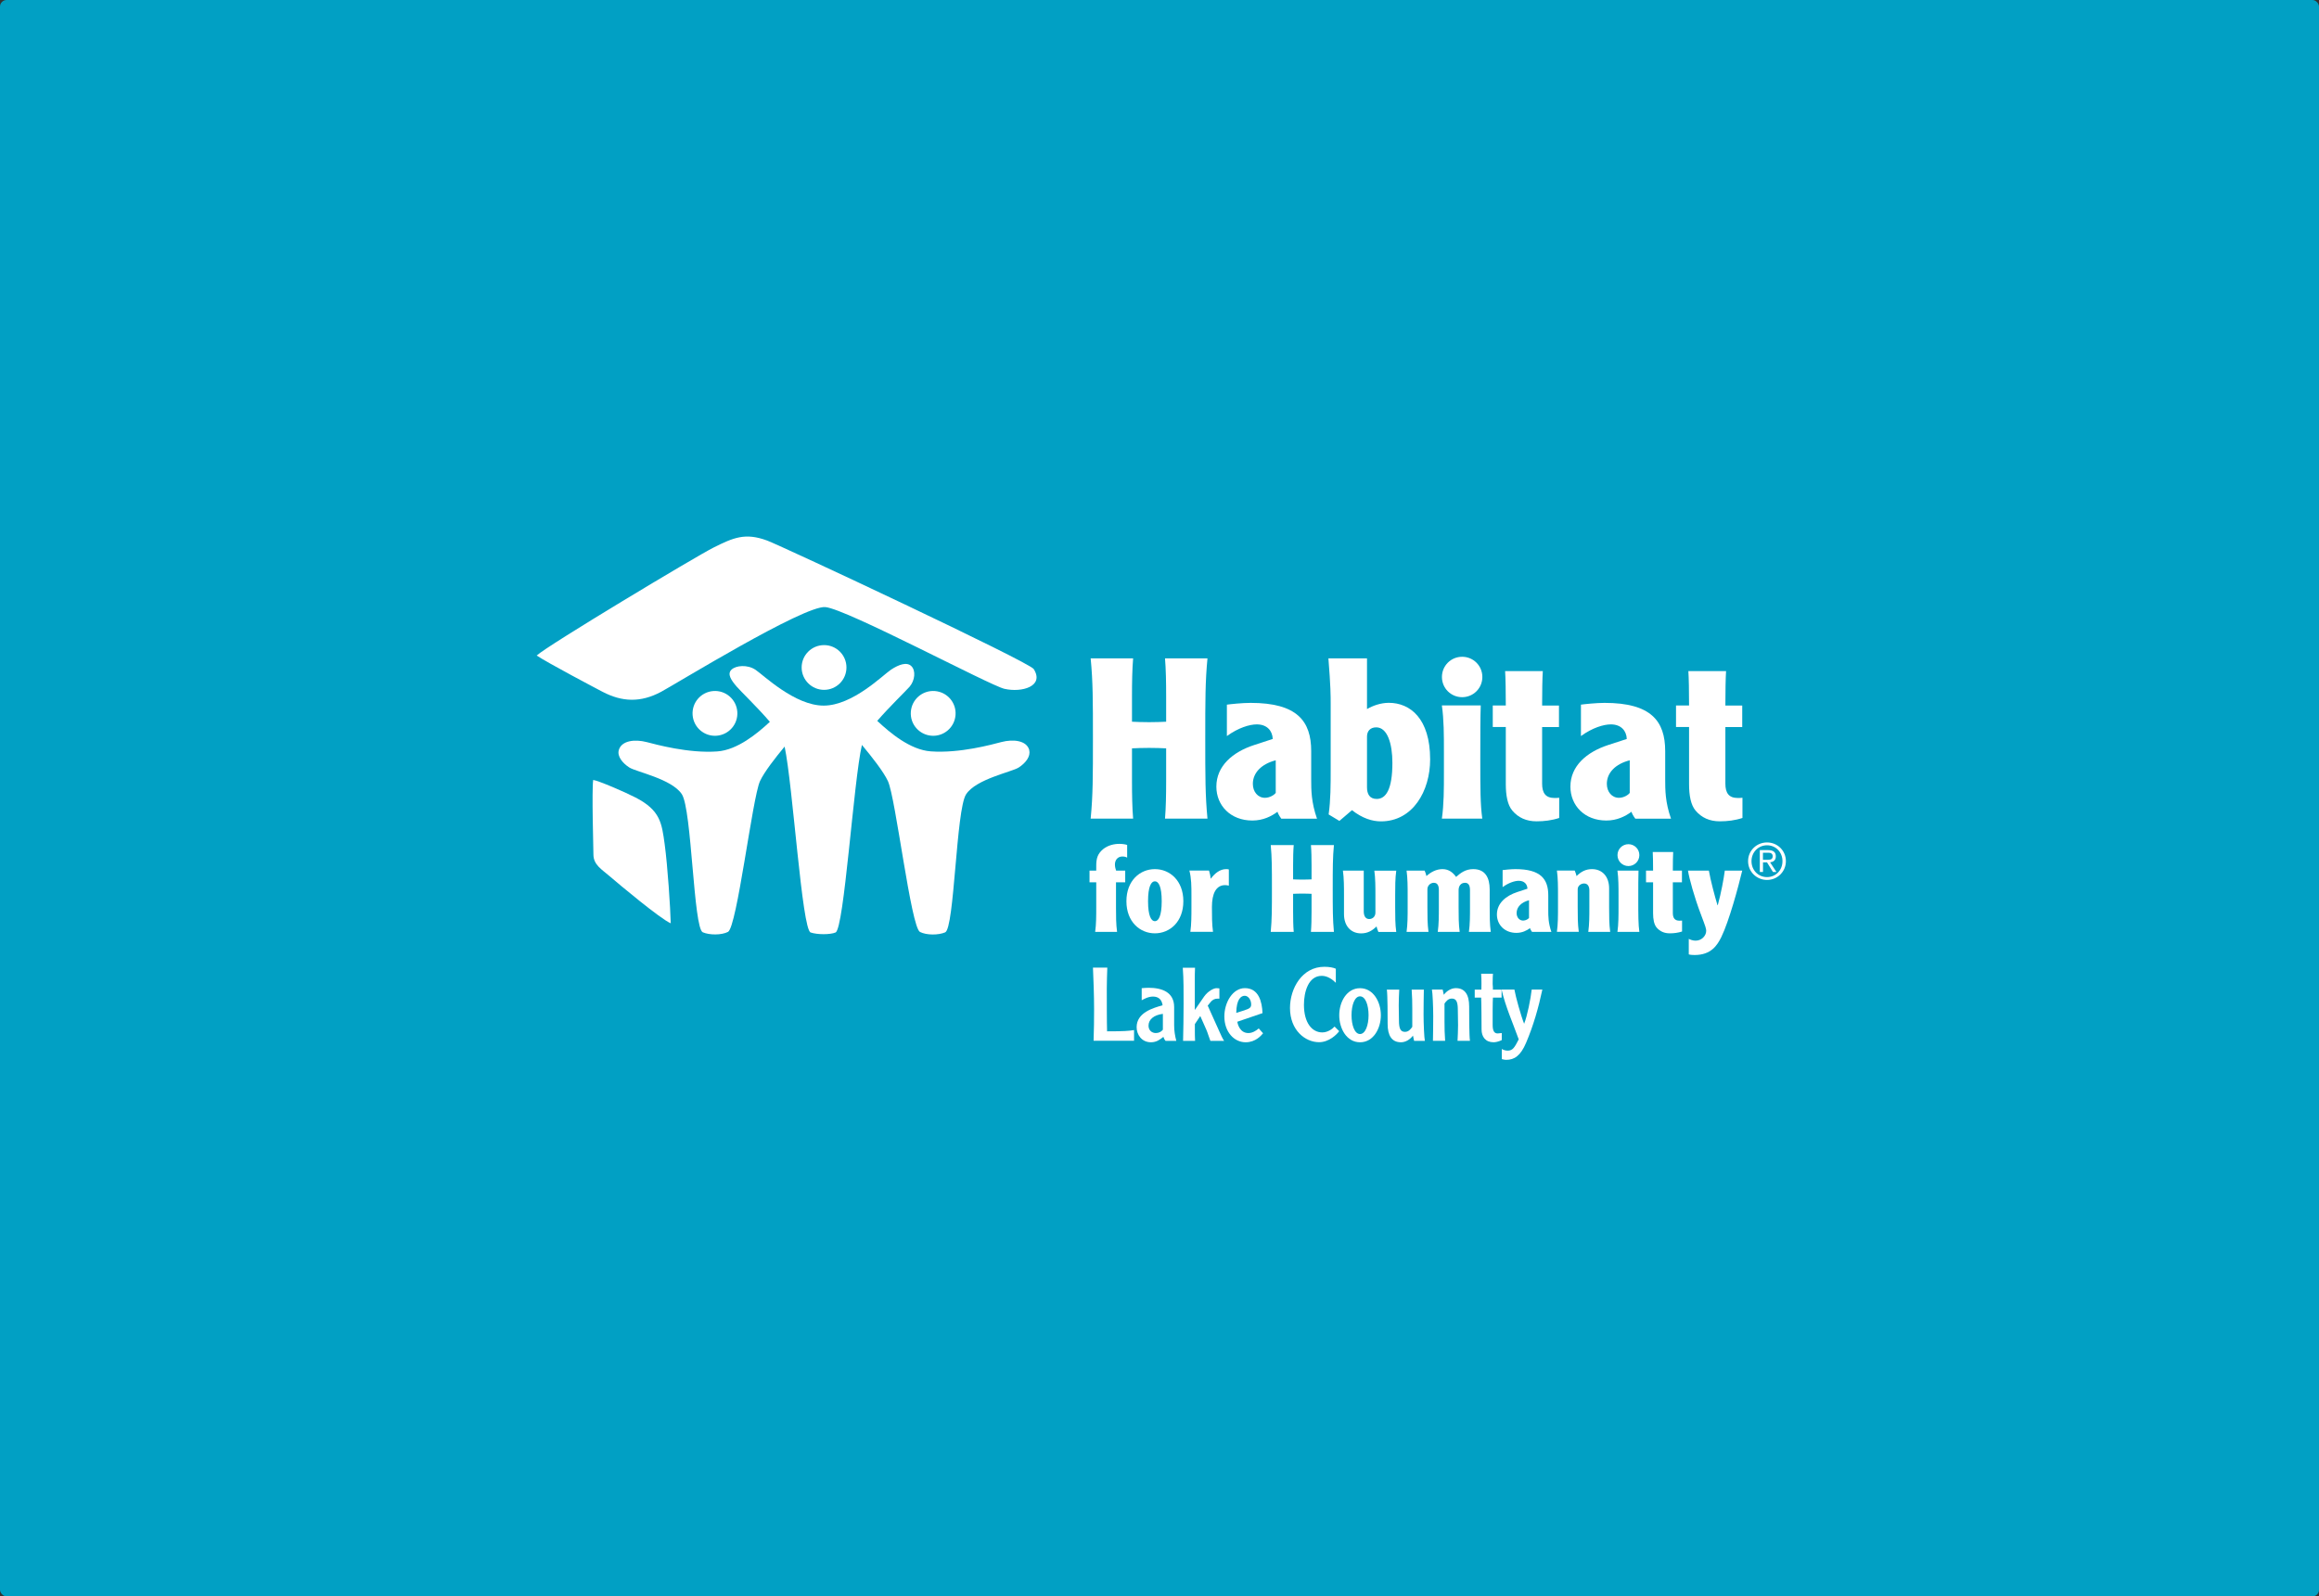 <svg width="350" height="241" viewBox="0 0 350 241" fill="none" xmlns="http://www.w3.org/2000/svg">
<rect x="0" y="0" width="350" height="241" fill="#333333" stroke="none"/>
<rect width="350" height="241" rx="1" fill="#01A0C4"/>
<path d="M104.533 107.94C104.396 106.076 105.796 104.46 107.661 104.322C109.526 104.185 111.142 105.586 111.279 107.451C111.417 109.315 110.016 110.931 108.151 111.069C106.286 111.206 104.671 109.805 104.533 107.94Z" fill="white"/>
<path d="M144.216 107.94C144.353 106.076 142.953 104.46 141.088 104.322C139.223 104.185 137.607 105.586 137.47 107.451C137.332 109.315 138.733 110.931 140.598 111.069C142.463 111.206 144.078 109.805 144.216 107.94Z" fill="white"/>
<path d="M155.349 113.241C154.954 111.772 152.926 111.557 151.147 112.021C149.738 112.39 144.841 113.748 140.484 113.43C137.357 113.207 134.306 110.603 132.399 108.825C134.289 106.651 136.721 104.314 137.288 103.661C138.096 102.715 138.233 101.238 137.554 100.567C136.876 99.897 135.673 100.301 134.461 101.109C133.25 101.916 128.679 106.522 124.314 106.522C119.949 106.522 115.232 101.916 114.02 101.109C112.809 100.301 111.064 100.439 110.386 101.109C109.715 101.779 110.386 102.724 111.193 103.661C111.76 104.331 114.295 106.754 116.194 108.971C114.287 110.741 111.305 113.215 108.263 113.439C103.916 113.756 99.01 112.39 97.6 112.029C95.813 111.565 93.794 111.789 93.39 113.25C93.141 114.169 93.923 115.174 94.963 115.853C96.002 116.532 101.39 117.58 102.91 119.9C104.423 122.22 104.655 140.143 106.072 140.745C107.103 141.183 108.899 141.183 109.87 140.685C111.236 139.989 113.548 120.433 114.708 117.915C115.352 116.532 116.976 114.452 118.419 112.708C119.665 118.551 121.031 140.315 122.346 140.77C123.343 141.114 125.319 141.114 126.109 140.77C127.407 140.212 128.825 117.872 130.088 112.459C131.583 114.255 133.336 116.472 134.014 117.924C135.183 120.433 137.486 139.997 138.852 140.693C139.831 141.192 141.618 141.192 142.65 140.753C144.059 140.152 144.291 122.228 145.811 119.909C147.332 117.589 152.72 116.54 153.759 115.862C154.808 115.183 155.581 114.169 155.332 113.258" fill="white"/>
<path d="M120.99 100.766C120.99 98.901 122.502 97.388 124.376 97.388C126.249 97.388 127.753 98.901 127.753 100.766C127.753 102.631 126.241 104.143 124.376 104.143C122.511 104.143 120.99 102.631 120.99 100.766Z" fill="white"/>
<path d="M156.019 101.006C157.66 103.609 154.223 104.589 151.594 103.987C149.394 103.489 127.811 91.949 124.571 91.649C121.349 91.357 101.931 103.291 99.791 104.434C96.647 106.118 93.871 105.955 90.967 104.451C90.013 103.953 82.615 100.052 81 98.961C82.624 97.448 105.067 83.976 107.679 82.67C110.686 81.166 112.473 80.376 115.781 81.604C118.076 82.464 155.34 99.923 156.019 101.006Z" fill="white"/>
<path d="M89.522 117.743C90.364 117.864 94.334 119.574 95.906 120.39C99.686 122.332 99.876 124.274 100.314 127.418C100.769 130.769 101.173 137.024 101.233 139.387C99.652 138.708 93.466 133.527 91.988 132.256C90.845 131.268 89.565 130.554 89.565 129.016C89.565 128.432 89.298 119.187 89.53 117.743" fill="white"/>
<path d="M266.694 127.178C268.25 127.178 269.539 128.398 269.539 130.005C269.539 131.612 268.241 132.841 266.694 132.841C265.147 132.841 263.833 131.621 263.833 130.005C263.833 128.389 265.139 127.178 266.694 127.178ZM266.694 132.411C268.009 132.411 269.023 131.372 269.023 130.005C269.023 128.639 268.009 127.607 266.694 127.607C265.379 127.607 264.348 128.656 264.348 130.005C264.348 131.354 265.354 132.411 266.694 132.411ZM266.076 131.638H265.603V128.338H266.866C267.64 128.338 268.018 128.647 268.018 129.275C268.018 129.902 267.631 130.117 267.158 130.186L268.112 131.638H267.588L266.694 130.194H266.084V131.638H266.076ZM266.076 129.799H266.858C267.373 129.799 267.545 129.618 267.545 129.24C267.545 128.914 267.304 128.733 266.961 128.733H266.076V129.799Z" fill="white"/>
<path d="M171.019 99.39C170.882 101.049 170.848 102.982 170.848 105.053V108.953C171.595 108.988 172.334 109.022 173.425 109.022C174.516 109.022 175.255 108.988 176.003 108.953V105.053C176.003 102.982 175.968 101.057 175.831 99.39H182.241C181.906 102.879 181.906 105.731 181.906 111.488C181.906 117.245 181.906 120.098 182.241 123.586H175.831C175.968 121.928 176.003 119.994 176.003 117.924V112.975C175.255 112.94 174.516 112.906 173.425 112.906C172.334 112.906 171.595 112.94 170.848 112.975V117.924C170.848 119.986 170.882 121.928 171.019 123.586H164.61C164.953 120.098 164.953 117.245 164.953 111.488C164.953 105.731 164.953 102.879 164.61 99.39H171.019Z" fill="white"/>
<path d="M185.188 106.376C185.661 106.307 187.491 106.11 188.746 106.11C195.766 106.11 197.896 108.851 197.896 113.396V117.632C197.896 119.256 197.896 121.086 198.773 123.595H193.385C192.982 123.054 192.844 122.684 192.81 122.547C191.899 123.225 190.645 123.87 189.012 123.87C185.721 123.87 183.582 121.601 183.582 118.749C183.582 115.63 186.056 113.525 189.278 112.476L192.088 111.557C192.054 110.371 191.272 109.357 189.682 109.357C188.6 109.357 186.898 109.864 185.171 111.119V106.376H185.188ZM192.543 114.779C190.413 115.321 189.089 116.644 189.089 118.336C189.089 119.522 189.837 120.441 190.919 120.441C191.633 120.441 192.337 120.003 192.543 119.694V114.779Z" fill="white"/>
<path d="M206.318 99.39V107.046C207.169 106.539 208.389 106.101 209.609 106.101C212.831 106.101 215.847 108.472 215.847 114.641C215.847 119.419 213.235 123.998 208.423 123.998C207.135 123.998 205.639 123.56 204.05 122.306L202.151 123.93L200.527 122.95C200.836 120.785 200.836 118.474 200.836 116.033V106.307C200.836 105.053 200.836 103.661 200.493 99.39H206.327H206.318ZM206.318 118.852C206.318 119.831 206.688 120.613 207.779 120.613C209.171 120.613 210.15 119.187 210.15 115.157C210.15 112.279 209.403 109.804 207.71 109.804C206.799 109.804 206.318 110.38 206.318 111.196V118.86V118.852Z" fill="white"/>
<path d="M220.677 99.15C222.369 99.15 223.727 100.507 223.727 102.2C223.727 103.893 222.369 105.25 220.677 105.25C218.984 105.25 217.627 103.893 217.627 102.2C217.627 100.507 218.984 99.15 220.677 99.15ZM223.486 106.505C223.418 108.266 223.418 110.844 223.418 114.504C223.418 119.118 223.418 121.421 223.718 123.586H217.618C217.927 121.421 217.927 119.109 217.927 116.669V113.413C217.927 110.973 217.927 108.67 217.618 106.496H223.478L223.486 106.505Z" fill="white"/>
<path d="M232.851 101.324C232.782 102.372 232.748 104.374 232.748 106.513H235.291V109.761H232.748V118.302C232.748 119.694 233.255 120.467 234.613 120.467C234.819 120.467 235.016 120.467 235.326 120.433V123.483C234.209 123.853 233.057 123.99 231.906 123.99C230.385 123.99 229.156 123.449 228.246 122.366C227.533 121.515 227.266 120.098 227.266 118.362V109.753H225.299V106.505H227.266C227.266 104.365 227.232 102.363 227.163 101.315H232.86L232.851 101.324Z" fill="white"/>
<path d="M238.616 106.376C239.088 106.307 240.918 106.11 242.173 106.11C249.193 106.11 251.323 108.851 251.323 113.396V117.632C251.323 119.256 251.323 121.086 252.2 123.595H246.813C246.409 123.054 246.271 122.684 246.237 122.547C245.317 123.225 244.063 123.87 242.439 123.87C239.148 123.87 237.017 121.601 237.017 118.749C237.017 115.63 239.492 113.525 242.705 112.476L245.524 111.557C245.489 110.371 244.707 109.357 243.118 109.357C242.035 109.357 240.334 109.864 238.607 111.119V106.376H238.616ZM245.971 114.779C243.831 115.321 242.516 116.644 242.516 118.336C242.516 119.522 243.264 120.441 244.347 120.441C245.06 120.441 245.773 120.003 245.971 119.694V114.779Z" fill="white"/>
<path d="M260.51 101.324C260.441 102.372 260.406 104.374 260.406 106.513H262.95V109.761H260.406V118.302C260.406 119.694 260.913 120.467 262.271 120.467C262.477 120.467 262.675 120.467 262.984 120.433V123.483C261.867 123.853 260.716 123.99 259.564 123.99C258.035 123.99 256.815 123.449 255.904 122.366C255.191 121.515 254.925 120.098 254.925 118.362V109.753H252.957V106.505H254.925C254.925 104.365 254.89 102.363 254.821 101.315H260.518L260.51 101.324Z" fill="white"/>
<path d="M170.127 129.481C170.049 129.429 169.817 129.3 169.414 129.3C168.64 129.3 168.271 129.885 168.271 130.512C168.271 130.873 168.382 131.242 168.451 131.431H169.826V133.193H168.434V136.939C168.434 138.262 168.434 139.508 168.597 140.685H165.289C165.453 139.508 165.453 138.262 165.453 136.939V133.193H164.439V131.431H165.453V130.718C165.453 129.635 165.633 128.905 166.501 128.183C167.231 127.599 168.151 127.393 168.958 127.393C169.396 127.393 169.878 127.47 170.118 127.556V129.481H170.127Z" fill="white"/>
<path d="M178.599 136.053C178.599 139.172 176.546 140.9 174.303 140.9C172.06 140.9 170.007 139.172 170.007 136.053C170.007 132.935 172.06 131.207 174.303 131.207C176.546 131.207 178.599 132.935 178.599 136.053ZM173.272 136.053C173.272 138.279 173.753 139.069 174.303 139.069C174.853 139.069 175.334 138.279 175.334 136.053C175.334 133.828 174.861 133.046 174.303 133.046C173.744 133.046 173.272 133.837 173.272 136.053Z" fill="white"/>
<path d="M182.475 131.431C182.587 131.757 182.716 132.367 182.733 132.66C183.377 131.8 184.15 131.207 185.061 131.207C185.267 131.207 185.371 131.225 185.465 131.259V133.699C185.259 133.648 185.01 133.622 184.915 133.622C183.523 133.622 182.913 134.911 182.913 136.93C182.913 138.253 182.913 139.499 183.076 140.676H179.657C179.82 139.499 179.82 138.253 179.82 136.93V135.168C179.82 133.845 179.82 132.599 179.511 131.422H182.466L182.475 131.431Z" fill="white"/>
<path d="M195.259 127.573C195.182 128.475 195.165 129.515 195.165 130.64V132.754C195.568 132.771 195.972 132.788 196.557 132.788C197.141 132.788 197.553 132.771 197.949 132.754V130.64C197.949 129.523 197.931 128.475 197.854 127.573H201.325C201.145 129.463 201.145 131.001 201.145 134.129C201.145 137.256 201.145 138.794 201.325 140.684H197.854C197.931 139.782 197.949 138.743 197.949 137.617V134.936C197.545 134.919 197.141 134.902 196.557 134.902C195.972 134.902 195.568 134.919 195.165 134.936V137.617C195.165 138.734 195.182 139.782 195.259 140.684H191.788C191.968 138.794 191.968 137.248 191.968 134.129C191.968 131.01 191.968 129.463 191.788 127.573H195.259Z" fill="white"/>
<path d="M208.035 140.685C207.906 140.41 207.812 140.1 207.76 139.86C207.081 140.521 206.385 140.908 205.432 140.908C203.868 140.908 202.845 139.774 202.845 138.004V135.177C202.845 133.854 202.845 132.608 202.682 131.431H205.827V137.583C205.827 138.313 206.119 138.743 206.652 138.743C207.116 138.743 207.588 138.416 207.588 137.772V135.185C207.588 133.862 207.588 132.616 207.425 131.439H210.733C210.57 132.616 210.57 133.862 210.57 135.185V136.947C210.57 138.27 210.57 139.516 210.733 140.693H208.052L208.035 140.685Z" fill="white"/>
<path d="M215.014 131.431C215.142 131.706 215.237 132.015 215.288 132.256C215.967 131.637 216.792 131.207 217.712 131.207C218.708 131.207 219.327 131.775 219.765 132.385C220.427 131.8 221.166 131.207 222.351 131.207C224.147 131.207 224.834 132.471 224.834 134.292V136.938C224.834 138.262 224.834 139.508 224.998 140.685H221.698C221.862 139.508 221.862 138.262 221.862 136.938V134.387C221.862 133.742 221.681 133.27 221.114 133.27C220.487 133.27 220.143 133.742 220.143 134.387V136.938C220.143 138.262 220.143 139.508 220.306 140.685H216.998C217.162 139.508 217.162 138.262 217.162 136.938V134.352C217.162 133.742 216.981 133.27 216.405 133.27C215.89 133.27 215.435 133.691 215.435 134.241V136.938C215.435 138.262 215.435 139.508 215.598 140.685H212.29C212.453 139.508 212.453 138.262 212.453 136.938V135.177C212.453 133.854 212.453 132.608 212.29 131.431H215.005H215.014Z" fill="white"/>
<path d="M226.785 131.354C227.042 131.319 228.03 131.207 228.718 131.207C232.516 131.207 233.676 132.694 233.676 135.16V137.454C233.676 138.339 233.676 139.327 234.148 140.685H231.227C231.012 140.393 230.935 140.186 230.917 140.118C230.419 140.487 229.74 140.831 228.864 140.831C227.085 140.831 225.925 139.602 225.925 138.055C225.925 136.371 227.266 135.229 229.01 134.662L230.531 134.163C230.514 133.519 230.093 132.969 229.225 132.969C228.64 132.969 227.721 133.244 226.785 133.923V131.354ZM230.771 135.907C229.62 136.2 228.898 136.921 228.898 137.841C228.898 138.485 229.302 138.975 229.895 138.975C230.282 138.975 230.668 138.734 230.771 138.571V135.907Z" fill="white"/>
<path d="M237.67 131.431C237.799 131.706 237.885 132.015 237.945 132.256C238.624 131.594 239.32 131.207 240.273 131.207C241.837 131.207 242.86 132.342 242.86 134.112V136.938C242.86 138.262 242.86 139.508 243.023 140.685H239.715C239.878 139.508 239.878 138.262 239.878 136.938V134.404C239.878 133.837 239.637 133.373 239.088 133.373C238.632 133.373 238.117 133.699 238.117 134.249V136.93C238.117 138.253 238.117 139.499 238.28 140.676H234.98C235.144 139.499 235.144 138.253 235.144 136.93V135.168C235.144 133.845 235.144 132.599 234.98 131.422H237.661L237.67 131.431Z" fill="white"/>
<path d="M245.774 127.444C246.693 127.444 247.423 128.183 247.423 129.094C247.423 130.004 246.685 130.743 245.774 130.743C244.863 130.743 244.124 130.013 244.124 129.094C244.124 128.174 244.863 127.444 245.774 127.444ZM247.295 131.431C247.26 132.384 247.26 133.776 247.26 135.761C247.26 138.262 247.26 139.507 247.423 140.685H244.115C244.279 139.507 244.279 138.262 244.279 136.938V135.177C244.279 133.854 244.279 132.608 244.115 131.431H247.295Z" fill="white"/>
<path d="M252.528 128.621C252.494 129.188 252.476 130.271 252.476 131.431H253.851V133.192H252.476V137.815C252.476 138.571 252.751 138.992 253.482 138.992C253.593 138.992 253.705 138.992 253.868 138.975V140.625C253.258 140.822 252.64 140.9 252.012 140.9C251.187 140.9 250.526 140.607 250.028 140.023C249.641 139.559 249.495 138.794 249.495 137.858V133.192H248.429V131.431H249.495C249.495 130.271 249.478 129.188 249.443 128.621H252.528Z" fill="white"/>
<path d="M257.915 131.431C258.156 132.866 258.852 135.469 259.221 136.663H259.255C259.771 134.79 260.158 132.677 260.321 131.431H262.95C262.349 133.948 260.965 139.052 259.797 141.458C259.187 142.687 258.276 144.173 255.758 144.173C255.501 144.173 255.114 144.156 254.882 144.078V141.733C255.045 141.827 255.449 142.008 255.913 142.008C256.867 142.008 257.511 141.217 257.511 140.538C257.511 140.195 257.442 139.971 256.704 138.021C255.715 135.417 254.959 132.659 254.762 131.431H257.941H257.915Z" fill="white"/>
<path d="M167.122 146.08C167.087 146.931 167.045 148.461 167.045 149.217C167.045 150.102 167.045 154.587 167.087 155.695C169.734 155.695 170.292 155.635 171.16 155.506V157.113H165.051C165.111 155.523 165.128 153.908 165.128 152.318C165.128 150.231 165.034 147.859 164.957 146.072H167.122V146.08Z" fill="white"/>
<path d="M175.913 157.132C175.759 156.96 175.647 156.728 175.587 156.53C175.08 156.934 174.547 157.347 173.713 157.347C172.287 157.347 171.548 156.169 171.548 155.069C171.548 152.852 174.057 152.165 175.467 151.761C175.355 150.944 174.891 150.446 174.014 150.446C173.284 150.446 172.639 150.832 172.313 151.004V149.182C172.639 149.148 173.069 149.122 173.361 149.122C175.338 149.122 177.211 149.758 177.211 152.036V154.777C177.211 155.585 177.331 156.367 177.538 157.14H175.913V157.132ZM175.51 153.058C174.135 153.23 173.344 153.909 173.344 154.837C173.344 155.568 173.868 155.954 174.444 155.954C174.891 155.954 175.277 155.757 175.51 155.447V153.067V153.058Z" fill="white"/>
<path d="M180.362 146.081C180.328 146.682 180.328 147.473 180.328 148.048V152.43H180.362L181.737 150.437C182.356 149.569 183.224 149.182 183.576 149.182C183.765 149.182 183.902 149.2 184.04 149.217V150.763H183.731C183.404 150.763 183.035 150.875 182.708 151.288L182.278 151.812L183.963 155.558C184.332 156.383 184.487 156.735 184.753 157.139H182.682C182.433 156.52 182.278 155.919 182.064 155.438L181.153 153.384L180.337 154.604V155.73C180.337 155.996 180.337 156.563 180.371 157.139H178.558C178.601 155.472 178.635 153.41 178.635 151.571C178.635 149.732 178.653 147.919 178.515 146.098H180.371L180.362 146.081Z" fill="white"/>
<path d="M186.748 154.253C186.808 154.7 187.178 155.955 188.415 155.955C189.034 155.955 189.61 155.585 189.979 155.258L190.633 155.989C190.366 156.298 189.532 157.347 188.003 157.347C186.258 157.347 184.789 155.783 184.789 153.445C184.789 151.314 186.061 149.174 187.882 149.174C189.988 149.174 190.478 151.245 190.547 152.947L186.757 154.244L186.748 154.253ZM187.925 152.474C188.622 152.259 188.836 152.07 188.836 151.64C188.836 150.91 188.372 150.326 187.865 150.326C187.307 150.326 186.611 150.833 186.585 152.912L187.934 152.483L187.925 152.474Z" fill="white"/>
<path d="M201.612 148.366C201.131 147.885 200.374 147.318 199.489 147.318C197.462 147.318 196.8 149.749 196.8 151.683C196.8 154.389 198.003 155.858 199.567 155.858C200.4 155.858 201.096 155.334 201.423 154.973L202.119 155.669C201.766 156.168 200.589 157.336 199.086 157.336C196.98 157.336 194.695 155.515 194.695 152.172C194.695 149.217 196.517 145.952 199.876 145.952C200.649 145.952 201.234 146.072 201.612 146.244V148.366Z" fill="white"/>
<path d="M205.264 157.347C203.236 157.347 202.127 155.258 202.127 153.265C202.127 151.271 203.244 149.182 205.264 149.182C207.283 149.182 208.409 151.271 208.409 153.265C208.409 155.258 207.292 157.347 205.264 157.347ZM205.264 150.411C204.447 150.411 203.983 151.743 203.983 153.256C203.983 154.768 204.447 156.101 205.264 156.101C206.08 156.101 206.553 154.768 206.553 153.256C206.553 151.743 206.089 150.411 205.264 150.411Z" fill="white"/>
<path d="M213.427 157.132L213.255 156.341C212.808 156.943 212.13 157.347 211.442 157.347C210.05 157.347 209.431 156.324 209.431 154.579C209.431 153.479 209.431 150.136 209.311 149.397H211.184C211.15 149.646 211.107 151.451 211.107 151.752C211.107 152.096 211.141 153.574 211.141 154.072C211.141 155.31 211.39 155.774 212.052 155.774C212.594 155.774 212.903 155.37 213.152 155.018V152.353C213.152 151.365 213.135 150.377 213.058 149.397H214.897C214.88 150.171 214.854 151.889 214.854 153.127C214.854 154.519 214.948 156.668 215.051 157.132H213.427Z" fill="white"/>
<path d="M217.74 149.389L217.911 150.179C218.358 149.578 219.037 149.174 219.725 149.174C221.117 149.174 221.736 150.197 221.736 151.941C221.736 153.041 221.736 156.384 221.856 157.123H219.983C220.017 156.874 220.06 155.069 220.06 154.769C220.06 154.425 220.026 152.947 220.026 152.448C220.026 151.211 219.776 150.747 219.115 150.747C218.573 150.747 218.264 151.151 218.015 151.503V154.167C218.015 155.155 218.032 156.144 218.109 157.123H216.27C216.287 156.35 216.313 154.631 216.313 153.394C216.313 152.001 216.218 149.853 216.115 149.389H217.74Z" fill="white"/>
<path d="M226.622 150.6H225.325C225.308 150.91 225.282 151.494 225.282 152.568V154.733C225.282 155.678 225.557 156.013 226.038 156.013C226.15 156.013 226.502 155.979 226.657 155.953V157.019C226.15 157.268 225.694 157.345 225.42 157.345C224.199 157.345 223.607 156.512 223.607 155.412C223.607 154.656 223.589 151.262 223.546 150.6H222.576V149.397H223.581C223.581 149.2 223.624 147.988 223.546 147H225.325C225.308 147.344 225.282 147.636 225.282 148.547C225.282 148.719 225.342 149.088 225.316 149.397H226.631V150.6H226.622Z" fill="white"/>
<path d="M228.564 149.388C228.761 150.505 229.552 153.349 230.033 154.552C230.514 153.349 231.021 150.798 231.176 149.388H232.783C232.198 152.147 231.425 154.853 230.325 157.431C229.492 159.398 228.547 160 227.326 160C227.172 160 226.923 159.965 226.665 159.888V158.359C226.974 158.548 227.284 158.608 227.55 158.608C228.323 158.608 228.59 158.127 229.217 156.907C228.323 154.415 227.223 151.983 226.63 149.388H228.564Z" fill="white"/>
</svg>

